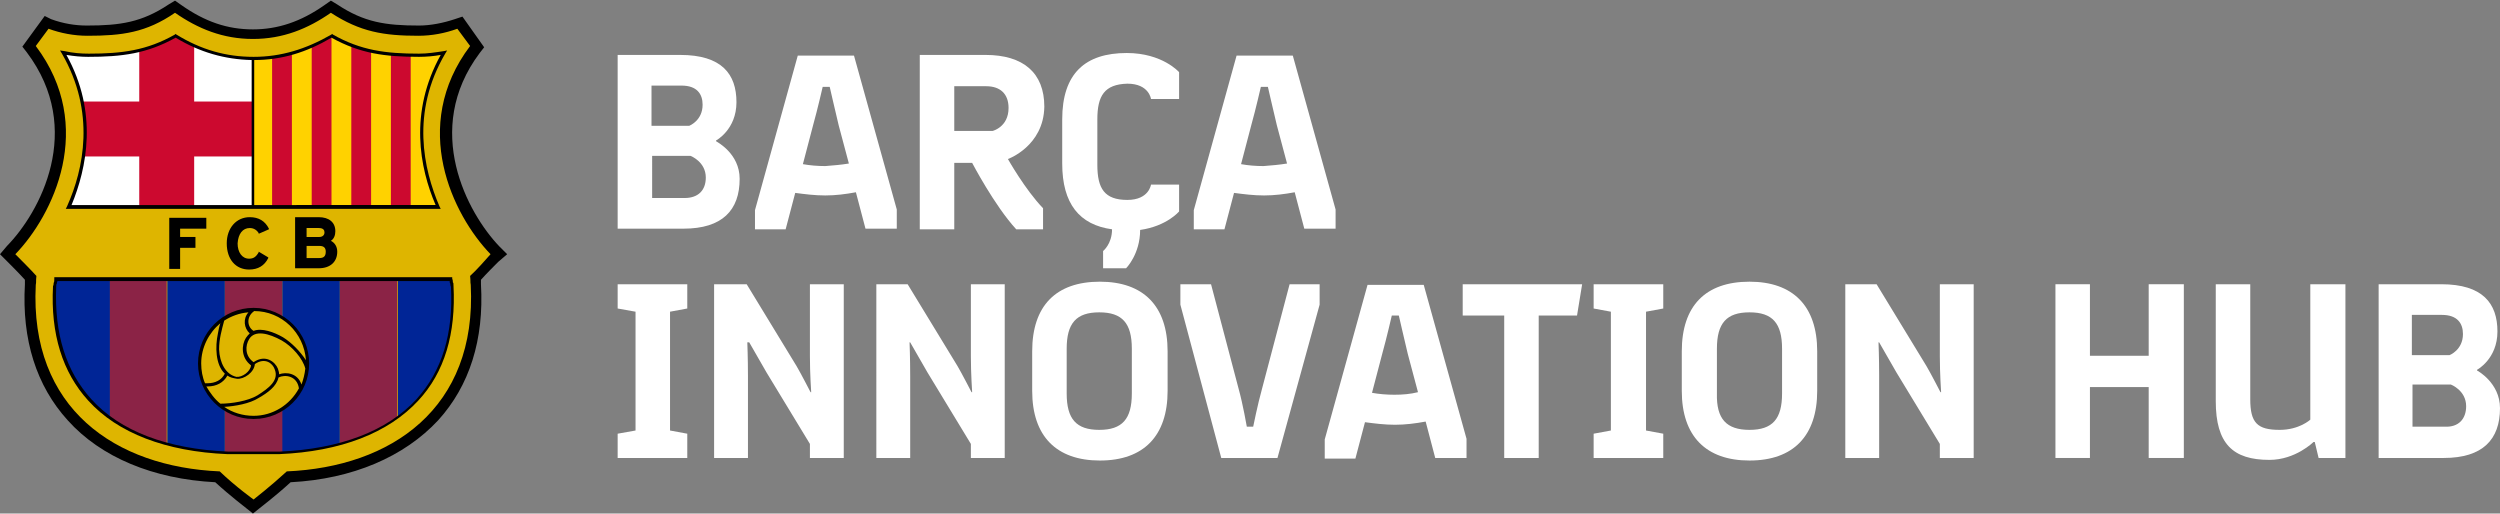 <?xml version="1.0" encoding="utf-8"?>
<!-- Generator: Adobe Illustrator 21.1.0, SVG Export Plug-In . SVG Version: 6.00 Build 0)  -->
<svg version="1.1" id="Capa_1" xmlns="http://www.w3.org/2000/svg" xmlns:xlink="http://www.w3.org/1999/xlink" x="0px" y="0px"
	 viewBox="0 0 391.4 80.4" style="enable-background:new 0 0 391.4 80.4;" xml:space="preserve">
<rect x="0" y="0" width="391.4" height="80.4" fill="#808080" stroke="none"/>
<style type="text/css">
	.st0{fill:#DEB500;}
	.st1{fill:#FFFFFF;}
	.st2{fill:#FFD200;}
	.st3{fill:#002596;}
	.st4{fill:#8B2346;}
	.st5{fill:#CC092F;}
</style>
<g>
	<path class="st0" d="M51.9,1.3l0.4,0.3C56.7,4.4,60.2,5,65.6,5c1.9,0,3.9-0.4,5.9-1L72,3.8l2.6,3.6l-0.3,0.4
		c-9.5,12.6-2.1,26.2,3.1,31.7l0.5,0.5l-0.5,0.5c-0.7,0.7-1.9,1.9-2.8,2.9l-0.3,0.3l0,0.4l0,0.1c0,0.1,0,0.2,0,0.4l0,0.1
		c0.4,8.4-1.7,15.3-6.5,20.5c-5,5.5-13,8.9-22.4,9.4l-0.4,0L45,74.8c-2.4,2.2-4.8,4-4.8,4l-0.4,0.3l-0.4-0.3c-0.1-0.1-2.5-1.9-4.9-4
		l-0.3-0.2l-0.4,0c-9.4-0.5-17.3-3.9-22.4-9.4C6.7,59.9,4.5,53,4.9,44.6l0-0.1c0-0.2,0-0.3,0-0.4l0,0v0l0-0.1l0-0.4l-0.3-0.3
		c-0.8-0.9-2.1-2.1-2.8-2.9l-0.5-0.5l0.5-0.5c5.2-5.4,12.6-19,3.1-31.7L4.8,7.3l2.6-3.6l0.5,0.2c2,0.7,4,1,5.9,1
		c5.4,0,8.9-0.5,13.3-3.4l0.4-0.3l0.4,0.3c3.9,2.7,7.6,3.9,11.8,3.9c4.2,0,7.9-1.3,11.8-3.9L51.9,1.3"/>
	<path class="st1" d="M10.8,32.4c3-6.8,4.1-15.6-0.9-24.1c1.2,0.2,2.6,0.4,3.9,0.4c5.1,0,9.1-0.5,13.7-3C31,7.8,35,9.1,39.7,9.1
		c4.7,0,8.7-1.4,12.3-3.5c4.5,2.6,8.6,3,13.7,3c1.3,0,2.6-0.1,3.9-0.4c-5,8.6-3.9,17.3-0.9,24.2H10.8"/>
	<path class="st2" d="M68.6,32.4c-3-6.8-4.1-15.6,0.9-24.2c-1.3,0.2-2.6,0.4-3.9,0.4c-5.1,0-9.1-0.5-13.7-3
		c-3.6,2.2-7.6,3.5-12.3,3.5c0,0-0.1,0-0.1,0v23.3H68.6z"/>
	<path class="st3" d="M62.2,65.3c5.7-4.2,9.1-10.8,8.6-20.5c-0.1-0.6-0.1-0.6-0.1-1.1h-8.4V65.3z"/>
	<path class="st4" d="M53.2,69.5c3.4-0.9,6.4-2.3,9-4.2V43.7h-9V69.5z"/>
	<path class="st4" d="M17.1,65.3c2.6,1.9,5.6,3.3,9,4.2V43.7h-9V65.3z"/>
	<path class="st3" d="M8.6,44.8c-0.5,9.7,2.9,16.3,8.6,20.5V43.7H8.7C8.7,44.3,8.6,44.3,8.6,44.8"/>
	<path class="st4" d="M39.7,48.5c1.6,0,3.2,0.5,4.5,1.3v-6.1h-9v6.1C36.5,49,38,48.5,39.7,48.5"/>
	<path class="st4" d="M39.7,65.5c-1.7,0-3.2-0.5-4.5-1.3v6.7c0.2,0,0.3,0,0.5,0c3,0,5.7,0,8.1,0c0.2,0,0.3,0,0.5,0v-6.7
		C42.9,65,41.4,65.5,39.7,65.5"/>
	<path class="st3" d="M44.2,43.7v6.1c2.4,1.5,4,4.2,4,7.2c0,3-1.6,5.7-4,7.2v6.7c3.2-0.2,6.2-0.6,9-1.4V43.7H44.2z"/>
	<path class="st3" d="M31.2,57c0-3,1.6-5.7,4-7.2v-6.1h-9v25.8c2.8,0.8,5.8,1.2,9,1.4v-6.7C32.8,62.6,31.2,60,31.2,57"/>
	<path class="st5" d="M12.8,15.9c0.6,3,0.6,5.8,0.2,8.6h8.8v7.9h8.6v-7.9h9.2v-8.6h-9.2V7.2c-1-0.5-2-1-3-1.6
		c-1.9,1.1-3.8,1.8-5.6,2.2v8.1H12.8z"/>
	<path class="st5" d="M58.1,32.4V8C57.1,7.7,56,7.4,55,7v25.4H58.1z"/>
	<path class="st5" d="M45.7,32.4V8.3c-1,0.3-2,0.5-3.1,0.6v23.5H45.7z"/>
	<path class="st5" d="M64.3,32.4V8.6c-1.1,0-2.1-0.1-3.1-0.2v24H64.3z"/>
	<path class="st5" d="M51.9,32.4V5.6c-1,0.6-2,1.1-3.1,1.6v25.2H51.9z"/>
	<path d="M79.4,39.8l-1.2-1.2c-5-5.2-12.1-18.3-3.1-30.3l0.7-0.9l-3.4-4.8l-1.2,0.4c-1.8,0.6-3.8,1-5.6,1c-5.2,0-8.6-0.5-12.8-3.3
		l-1-0.6l-1,0.7c-3.7,2.6-7.3,3.8-11.2,3.8c-4,0-7.5-1.2-11.2-3.8l-1-0.7l-1,0.6c-4.2,2.8-7.6,3.3-12.8,3.3c-1.8,0-3.7-0.3-5.6-1
		L7,2.5L3.5,7.3l0.7,0.9c9.1,12.1,2,25.1-3.1,30.3L0,39.8L1.2,41c0.6,0.6,1.8,1.8,2.7,2.8c0,0.1,0,0.1,0,0.2c0,0.1,0,0.2,0,0.4
		l0,0.1c-0.5,8.7,1.8,15.9,6.7,21.3c5.2,5.8,13.4,9.2,23.1,9.7c2.4,2.2,4.8,4,4.9,4.1l1,0.8l1-0.8c0.1-0.1,2.5-1.9,4.9-4.1
		c9.7-0.5,17.8-4,23.1-9.7c4.9-5.4,7.2-12.6,6.7-21.3l0-0.1c0-0.2,0-0.3,0-0.4c0,0,0-0.1,0-0.2c0.9-1,2.1-2.2,2.7-2.8L79.4,39.8z
		 M73.6,43.2c0.1,0.9,0,0.8,0.1,1.4c1,19.4-12.5,28.5-28.8,29.2c-2.5,2.3-5.2,4.4-5.2,4.4s-2.8-2-5.3-4.4C18.1,73.1,4.6,64,5.6,44.6
		c0.1-0.5,0-0.5,0.1-1.4c-0.9-1-2.5-2.6-3.3-3.4c5.9-6.1,12.7-20,3.2-32.6l2-2.7c1.9,0.7,4,1.1,6.1,1.1c5.4,0,9.2-0.5,13.7-3.6
		c3.6,2.5,7.5,4.1,12.2,4.1c4.7,0,8.6-1.6,12.2-4.1c4.6,3,8.3,3.6,13.7,3.6c2.1,0,4.2-0.4,6.1-1.1l2,2.7
		c-9.5,12.6-2.7,26.5,3.2,32.6C76.1,40.6,74.6,42.3,73.6,43.2"/>
	<path d="M8.5,43.7c0,0.3,0,0.4-0.1,0.6c0,0.1,0,0.3-0.1,0.5c-0.4,7.5,1.5,13.5,5.5,17.9c4.6,5.1,12.2,8,21.8,8.4H36
		c1.6,0,3.1,0,4.5,0c1.1,0,2.2,0,3.2,0c9.6-0.4,17.1-3.3,21.8-8.4c4.1-4.4,5.9-10.5,5.5-18c0-0.3,0-0.4-0.1-0.5c0-0.2,0-0.3-0.1-0.6
		l0-0.2H8.5L8.5,43.7z M8.8,44.9c0-0.2,0-0.4,0.1-0.5c0-0.1,0-0.2,0.1-0.4h61.4c0,0.2,0,0.3,0.1,0.4c0,0.1,0,0.3,0.1,0.5
		c0.4,7.3-1.4,13.2-5.4,17.6c-4.6,5-12,7.8-21.4,8.2c-2.3,0-4.8,0-7.7,0l-0.4,0c-9.5-0.4-16.9-3.2-21.4-8.2
		C10.3,58.1,8.5,52.2,8.8,44.9"/>
	<path d="M10.5,32.3l-0.2,0.4H69l-0.2-0.4c-2.5-5.8-4.5-14.7,0.9-23.9L70,7.9L69.5,8c-1.3,0.2-2.6,0.4-3.9,0.4
		c-5.2,0-9.1-0.5-13.5-3l-0.1-0.1l-0.1,0.1C47.9,7.7,44,8.9,39.7,8.9c-4.3,0-8.2-1.1-12.1-3.5l-0.1-0.1l-0.1,0.1
		c-4.4,2.5-8.3,3-13.5,3c-1.2,0-2.5-0.1-3.8-0.4L9.4,7.9l0.3,0.5C15,17.6,13.1,26.5,10.5,32.3 M39.8,9.4c4.3,0,8.2-1.2,12.1-3.5
		c4.5,2.5,8.4,3,13.7,3c1.1,0,2.3-0.1,3.4-0.3c-5,9-3.3,17.7-0.8,23.5H39.8V9.4z M10.4,8.6c1.2,0.2,2.3,0.3,3.4,0.3
		c5.3,0,9.2-0.5,13.7-3c3.8,2.3,7.7,3.4,11.9,3.5v22.7H11.2C13.6,26.3,15.4,17.6,10.4,8.6"/>
	<polygon points="32.3,35.8 32.3,34.1 26.5,34.1 26.5,42.1 28.2,42.1 28.2,38.8 30.6,38.8 30.6,37.1 28.2,37.1 28.2,35.8 	"/>
	<path d="M39.1,35.7c0.6,0,1.1,0.3,1.4,0.8l0,0.1l1.6-0.7l0-0.1c-0.6-1.2-1.6-1.8-3-1.8c-2.1,0-3.6,1.7-3.6,4.1
		c0,2.5,1.4,4.1,3.5,4.1c1.4,0,2.4-0.6,3-1.8l0-0.1l-1.5-0.9l0,0.1c-0.4,0.7-0.8,1-1.5,1c-1.1,0-1.8-1-1.8-2.4
		C37.3,36.6,38,35.7,39.1,35.7"/>
	<path d="M52.5,36.2c0-1.4-1-2.2-2.6-2.2h-3.7v8h3.7c1.8,0,2.9-1,2.9-2.6c0-0.8-0.4-1.4-1-1.7C52.3,37.4,52.5,36.8,52.5,36.2
		 M48,35.7h1.9c0.8,0,0.9,0.4,0.9,0.7c0,0.4-0.3,0.7-0.8,0.7h-2V35.7z M50,40.4h-2v-1.9h2c0.7,0,1,0.3,1,0.9
		C51,40.1,50.7,40.4,50,40.4"/>
	<path d="M39.7,65.6c4.8,0,8.7-3.9,8.7-8.7c0-4.8-3.9-8.7-8.7-8.7c-4.8,0-8.7,3.9-8.7,8.7C31,61.7,34.9,65.6,39.7,65.6 M39.7,65.1
		c-1.7,0-3.3-0.5-4.6-1.4c1.7-0.1,4-0.5,5.4-1.4c1.4-0.8,2.8-1.8,3.1-3.2c1-0.5,2.9-0.3,3.2,1.7C45.4,63.4,42.7,65.1,39.7,65.1
		 M35.6,58.8c0.4,0.3,0.9,0.4,1.5,0.5c1.1,0.1,2.7-1,2.8-2.3c1.6-1.1,2.8-0.1,3.1,0.8c0.7,1.7-0.8,2.9-2.7,4.1
		c-1.5,0.9-4.1,1.3-5.8,1.3c-0.9-0.7-1.6-1.7-2.2-2.7c0.1,0,0.1,0,0.2,0C33.9,60.5,35,59.9,35.6,58.8 M34.3,54.7
		c0-1.6,0.4-3,0.8-4.5c1.1-0.7,2.4-1.2,3.8-1.3c-0.9,1-0.7,2.5,0.2,3.3c-0.2,0.2-0.4,0.4-0.6,0.7c-0.7,1.1-0.8,3.1,0.8,4.3
		c-0.1,1-1.4,1.9-2.3,1.8C35.3,58.6,34.4,56.8,34.3,54.7 M43.7,58.6c0-0.3-0.1-0.6-0.2-0.9c-0.4-1-1.9-2.3-3.8-1
		c-1.4-1-1.3-2.6-0.7-3.6c0.9-1.5,3.1-0.9,5.1,0.2c1.6,0.9,3.3,2.8,3.7,4.4c-0.1,0.9-0.3,1.7-0.6,2.5C46.6,58.4,44.8,58.2,43.7,58.6
		 M44.3,52.8c-1.4-0.8-3.3-1.5-4.6-1c-1-0.6-1.2-2.2,0.1-3.1c4.3,0,7.8,3.4,8.1,7.7C47,55,45.6,53.6,44.3,52.8 M34.5,50.6
		c-0.2,0.6-0.3,1.1-0.4,1.7c-0.4,1.9-0.4,4.8,1.1,6.2c-0.5,1-1.5,1.5-2.7,1.5c-0.1,0-0.3,0-0.4,0c-0.4-0.9-0.6-2-0.6-3.1
		C31.5,54.4,32.7,52.1,34.5,50.6"/>
	<path class="st1" d="M115.8,28c0,4.9-2.7,7.8-8.8,7.8H96.7V8.6h9.8c6.5,0,8.8,3,8.8,7.4c0,4.3-3.2,6-3.2,6v0.1
		C112.2,22.2,115.8,24,115.8,28 M102,13.4v6.3h5.9c0,0,2.1-0.8,2.1-3.3c0-1.7-0.9-3-3.3-3H102z M110.5,27.8c0-2.5-2.4-3.4-2.4-3.4
		h-6V31h5.1C109.3,31,110.5,29.8,110.5,27.8"/>
	<path class="st1" d="M140.4,32.8v3h-4.9l-1.5-5.7c-1.6,0.3-3.2,0.5-4.8,0.5c-1.6,0-3.2-0.2-4.7-0.4l-1.5,5.7h-4.8v-3l6.7-24.2h8.8
		L140.4,32.8z M132.9,25.6l-1.6-6c-0.6-2.5-1.4-6-1.4-6h-1.1c0,0-0.8,3.5-1.5,6l-1.6,6.1c1.1,0.2,2.3,0.3,3.5,0.3
		C130.5,25.9,131.7,25.8,132.9,25.6"/>
	<path class="st1" d="M157.8,24.9c0,0,2.7,4.8,5.5,7.7v3.3h-4.2c-3.4-3.7-6.9-10.4-6.9-10.4h-2.8v10.4h-5.4V8.6h10.3
		c5.9,0,9.2,2.8,9.2,8.1C163.4,22.9,157.8,24.9,157.8,24.9 M155.4,20.5c0,0,2.5-0.6,2.5-3.6c0-2.2-1.3-3.4-3.5-3.4h-5v7H155.4z"/>
	<path class="st1" d="M171.8,18.7v7.1c0,3.7,1.1,5.5,4.7,5.5c3.4,0,3.7-2.4,3.7-2.4h4.4v4.2c0,0-1.9,2.3-6.1,2.9c0,3.8-2.2,6-2.2,6
		h-3.6v-2.7c0,0,1.4-1.1,1.4-3.4c-5.1-0.7-7.8-4-7.8-10.3v-6.9c0-7.2,3.6-10.4,10.1-10.4c5.6,0,8.2,3,8.2,3v4.2h-4.4
		c0,0-0.3-2.4-3.7-2.4C172.9,13.2,171.8,15,171.8,18.7"/>
	<path class="st1" d="M209.1,32.8v3h-4.9l-1.5-5.7c-1.6,0.3-3.2,0.5-4.8,0.5c-1.6,0-3.2-0.2-4.7-0.4l-1.5,5.7h-4.8v-3l6.7-24.2h8.8
		L209.1,32.8z M201.5,25.6l-1.6-6c-0.6-2.5-1.4-6-1.4-6h-1.1c0,0-0.8,3.5-1.5,6l-1.6,6.1c1.1,0.2,2.3,0.3,3.5,0.3
		C199.1,25.9,200.3,25.8,201.5,25.6"/>
	<polygon class="st1" points="104.9,48.8 104.9,67.4 107.6,67.9 107.6,71.7 96.7,71.7 96.7,67.9 99.5,67.4 99.5,48.8 96.7,48.3 
		96.7,44.5 107.6,44.5 107.6,48.3 	"/>
	<path class="st1" d="M111.9,44.5h5l7.8,12.8c0.6,1,2.2,4.1,2.2,4.1h0.1c0,0-0.2-2.9-0.2-5.6V44.5h5.3v27.2h-5.3v-2.2l-6.8-11.2
		l-2.7-4.7H117c0,0,0.1,2.5,0.1,5.2v12.9h-5.3V44.5z"/>
	<path class="st1" d="M137.1,44.5h5l7.8,12.8c0.6,1,2.2,4.1,2.2,4.1h0.1c0,0-0.2-2.9-0.2-5.6V44.5h5.3v27.2h-5.3v-2.2l-6.8-11.2
		l-2.7-4.7h-0.1c0,0,0.1,2.5,0.1,5.2v12.9h-5.3V44.5z"/>
	<path class="st1" d="M161.6,55c0-7.1,3.7-10.9,10.6-10.9c6.8,0,10.6,3.8,10.6,10.9v6.2c0,7-3.7,10.9-10.6,10.9
		c-6.8,0-10.6-3.8-10.6-10.9V55z M172.1,67.3c3.6,0,5.1-1.7,5.1-5.7v-7c0-4-1.5-5.7-5.1-5.7c-3.6,0-5.1,1.7-5.1,5.7v7
		C167,65.6,168.5,67.3,172.1,67.3"/>
	<path class="st1" d="M206.6,44.5v3.2l-6.6,24h-8.8l-6.4-24v-3.2h4.8l4.3,16.3c0.7,2.5,1.3,6,1.3,6h1c0,0,0.7-3.5,1.4-6l4.3-16.3
		H206.6z"/>
	<path class="st1" d="M229.6,68.7v3h-4.9l-1.5-5.7c-1.6,0.3-3.2,0.5-4.8,0.5c-1.6,0-3.2-0.2-4.7-0.4l-1.5,5.7h-4.8v-3l6.7-24.2h8.8
		L229.6,68.7z M222,61.4l-1.6-6c-0.6-2.5-1.4-6-1.4-6h-1.1c0,0-0.8,3.5-1.5,6l-1.6,6.1c1.1,0.2,2.3,0.3,3.5,0.3
		C219.6,61.8,220.8,61.7,222,61.4"/>
	<polygon class="st1" points="246.9,49.4 240.9,49.4 240.9,71.7 235.5,71.7 235.5,49.4 229,49.4 229,44.5 247.7,44.5 	"/>
	<polygon class="st1" points="257.7,48.8 257.7,67.4 260.4,67.9 260.4,71.7 249.5,71.7 249.5,67.9 252.2,67.4 252.2,48.8 
		249.5,48.3 249.5,44.5 260.4,44.5 260.4,48.3 	"/>
	<path class="st1" d="M263.3,55c0-7.1,3.7-10.9,10.6-10.9c6.8,0,10.6,3.8,10.6,10.9v6.2c0,7-3.7,10.9-10.6,10.9
		c-6.8,0-10.6-3.8-10.6-10.9V55z M273.9,67.3c3.6,0,5.1-1.7,5.1-5.7v-7c0-4-1.5-5.7-5.1-5.7c-3.6,0-5.1,1.7-5.1,5.7v7
		C268.7,65.6,270.3,67.3,273.9,67.3"/>
	<path class="st1" d="M288.8,44.5h5l7.8,12.8c0.6,1,2.2,4.1,2.2,4.1h0.1c0,0-0.2-2.9-0.2-5.6V44.5h5.3v27.2h-5.3v-2.2l-6.8-11.2
		l-2.7-4.7h-0.1c0,0,0.1,2.5,0.1,5.2v12.9h-5.3V44.5z"/>
	<polygon class="st1" points="341.9,71.7 336.4,71.7 336.4,60.6 327.2,60.6 327.2,71.7 321.8,71.7 321.8,44.5 327.2,44.5 
		327.2,55.7 336.4,55.7 336.4,44.5 341.9,44.5 	"/>
	<path class="st1" d="M367.2,44.5v27.2h-4.2l-0.6-2.5h-0.2c0,0-2.8,2.8-6.9,2.8c-5.7,0-8.4-2.5-8.4-9.2V44.5h5.4v18
		c0,3.7,1.1,4.8,4.6,4.8c3.1,0,4.8-1.6,4.8-1.6V44.5H367.2z"/>
	<path class="st1" d="M391.4,63.9c0,4.9-2.7,7.8-8.8,7.8h-10.2V44.5h9.8c6.5,0,8.8,3,8.8,7.4c0,4.3-3.2,6-3.2,6V58
		C387.8,58,391.4,59.9,391.4,63.9 M377.6,49.3v6.3h5.9c0,0,2.1-0.8,2.1-3.3c0-1.7-0.9-3-3.3-3H377.6z M386.1,63.6
		c0-2.5-2.4-3.4-2.4-3.4h-6v6.6h5.1C384.9,66.9,386.1,65.6,386.1,63.6"/>
</g>
</svg>
